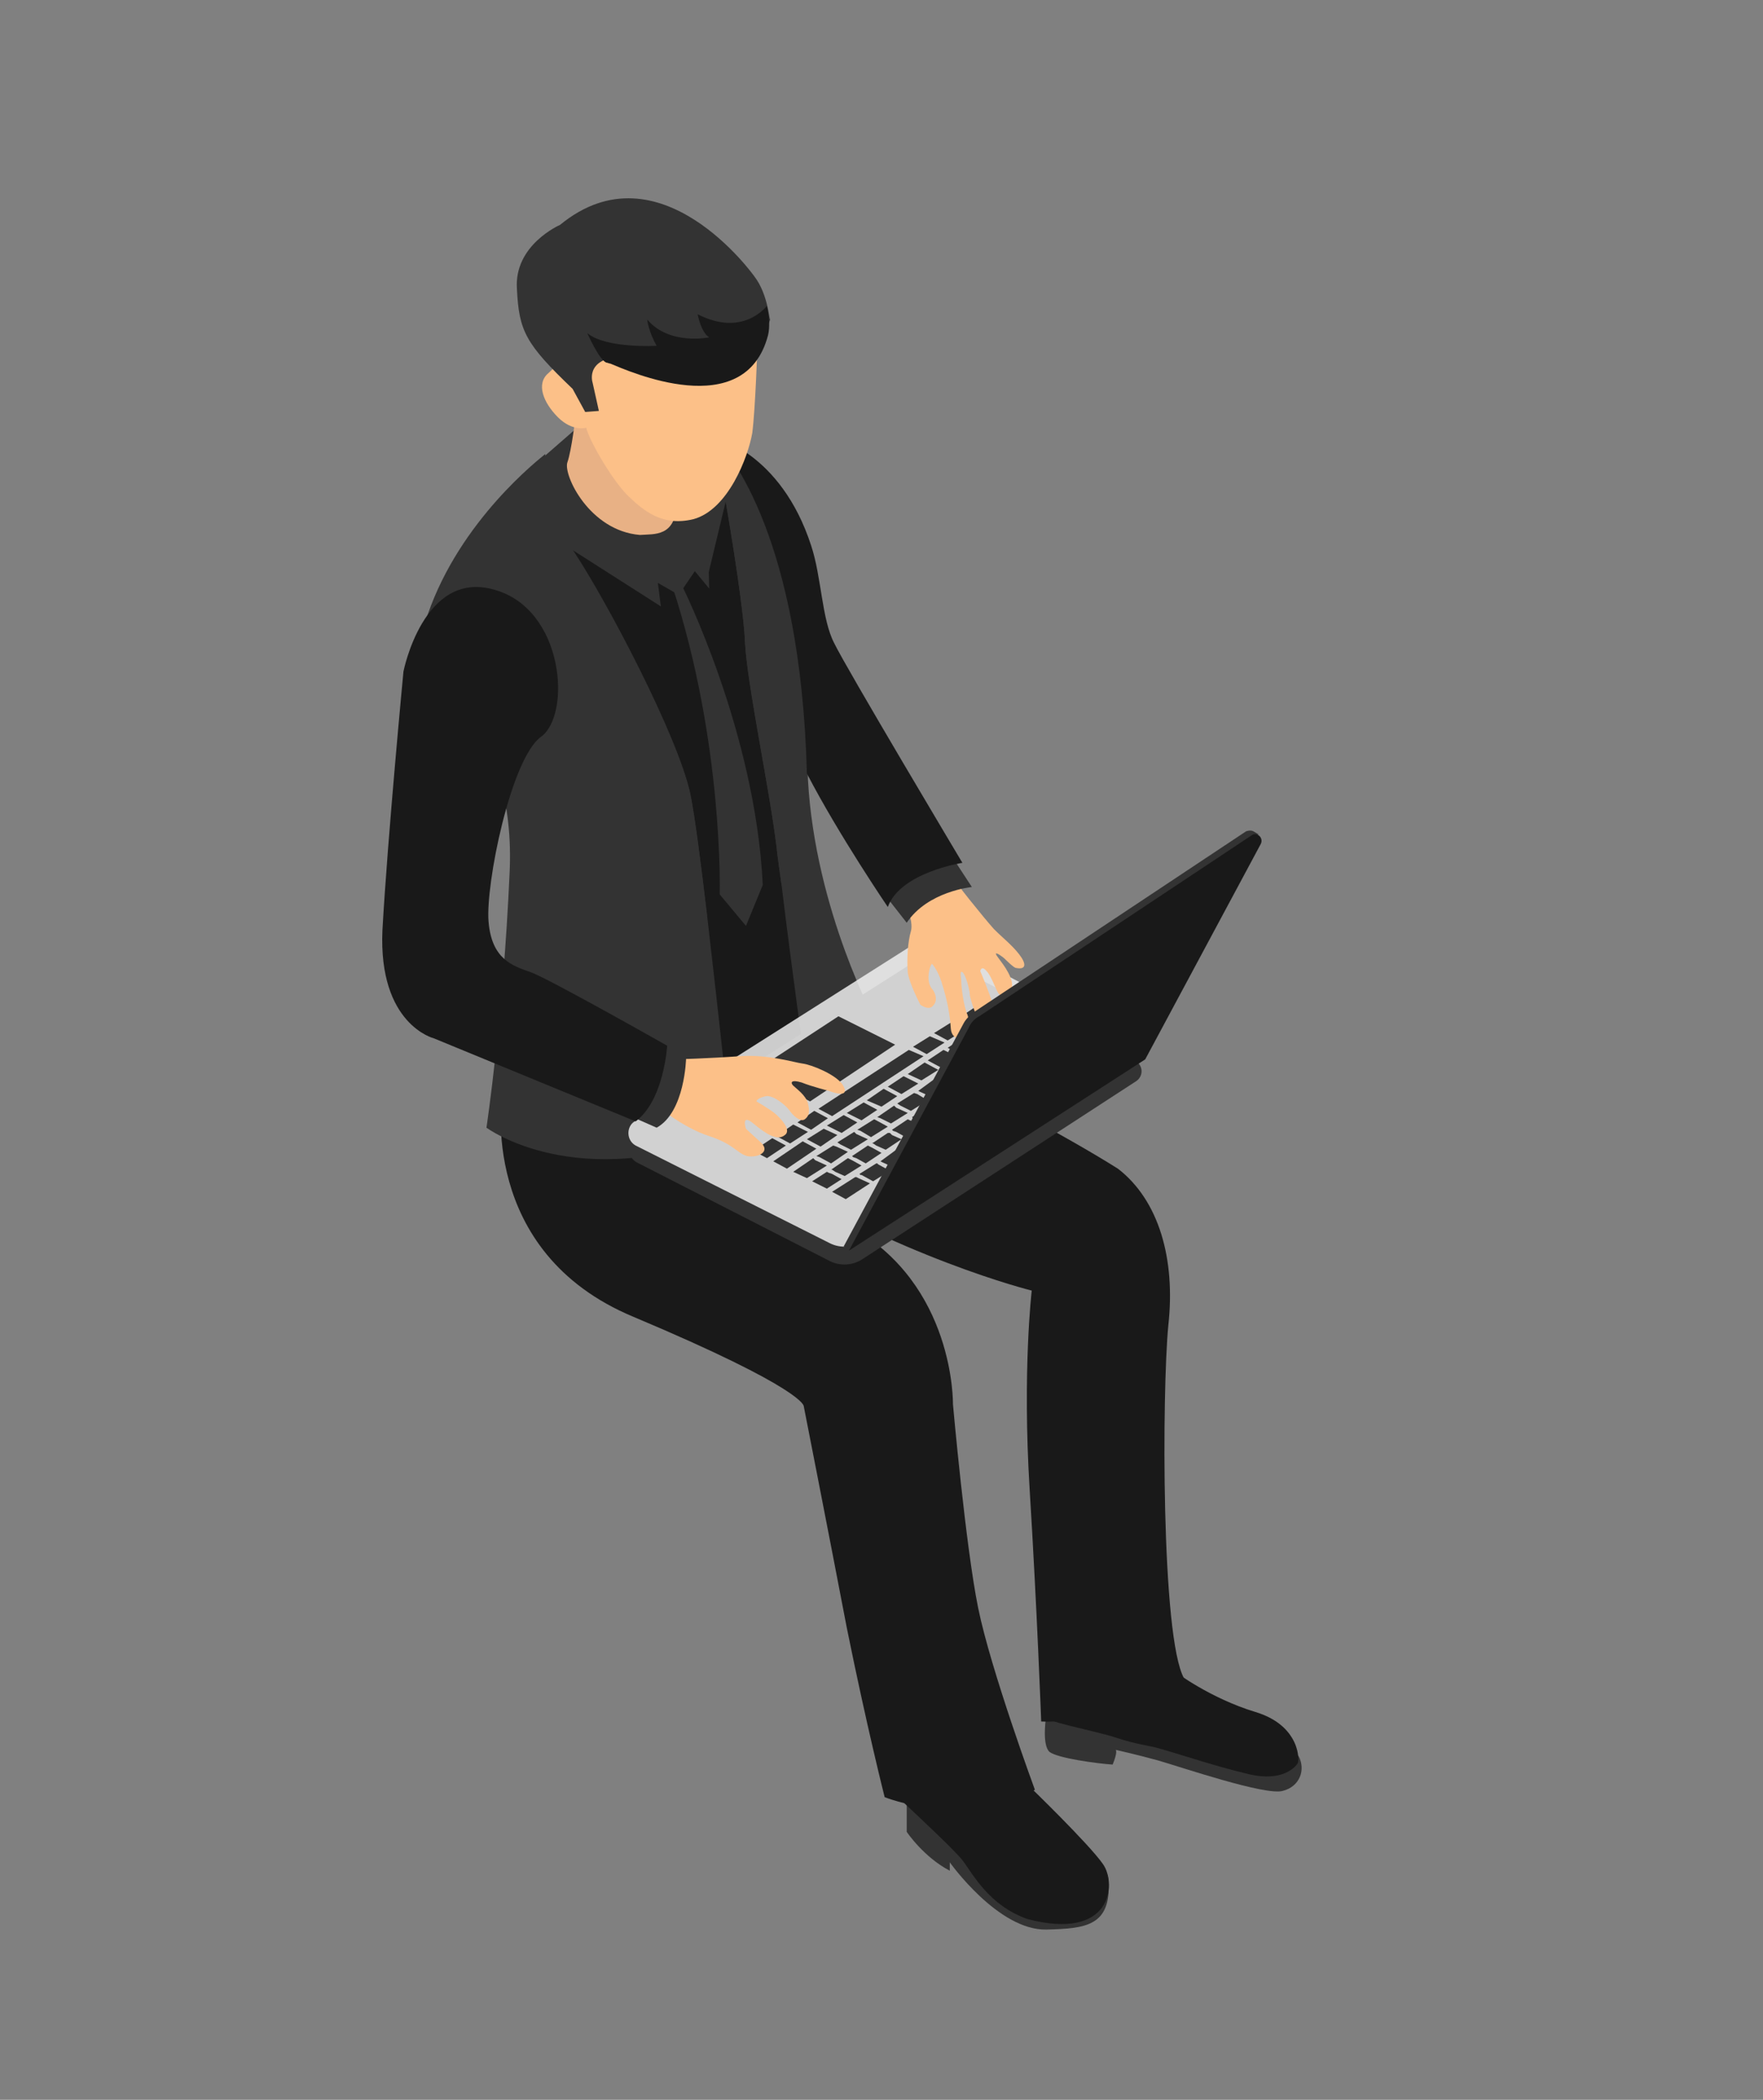 <?xml version="1.0" encoding="utf-8"?>
<!-- Generator: Adobe Illustrator 23.0.0, SVG Export Plug-In . SVG Version: 6.00 Build 0)  -->
<svg version="1.1" id="Layer_1" xmlns="http://www.w3.org/2000/svg" xmlns:xlink="http://www.w3.org/1999/xlink" x="0px" y="0px"
	 viewBox="0 0 167.8 199.8" style="enable-background:new 0 0 167.8 199.8;" xml:space="preserve">
<rect x="0" y="0" width="167.8" height="199.8" fill="#808080" stroke="none"/>
<style type="text/css">
	.st0{fill:#333333;}
	.st1{fill:#191919;}
	.st2{fill:#191919;}
	.st3{fill:#333333;}
	.st4{fill:#333333;}
	.st5{opacity:0.81;fill:#f5f5f5;}
	.st6{fill:#FCC088;}
	.st7{fill:#E8B185;}
	.st8{display:none;fill:#333333;}
	.st9{fill:#333333;}
	.st10{fill:#191919;}
</style>
<g>
	<path class="st0" d="M86.3,171.1l0,3.2c0,0,1.6,2.4,4.1,3.7c0-0.8,0-0.8,0-0.8s4.6,6.5,9.2,6.4c3.7-0.1,6.2-0.3,5.9-4.7
		C105.3,174.5,86.3,171.1,86.3,171.1z"/>
	<path class="st1" d="M97.9,169.9c0,0,5.8,5.6,7.1,7.5c1.3,1.9,0.8,7.3-7.2,5.2c-3.7-1.3-5.2-4.3-6.2-5.6c-0.7-0.9-3.8-3.8-5.5-5.4
		c-0.7-0.7-1.3-1.1-1.3-1.1S87.3,166.4,97.9,169.9z"/>
</g>
<path class="st2" d="M47.8,104.2c0,0-2.4,14.9,12.5,21.1c16.4,6.9,16.2,8.5,16.2,8.5s2.3,11.7,4.1,21.1c1.9,9.4,3.6,16.1,3.6,16.1
	s7.7,3.1,14.3-0.7c0,0-4.2-11.4-5.4-17.3c-1.2-5.9-2.4-19.4-2.4-19.4s0.2-11.4-9.8-16.9c-10.1-5.6-11.3-12.9-11.3-12.9L47.8,104.2z"
	/>
<g>
	<path class="st0" d="M99.6,163.1c0,0-0.5,2.9,0.3,3.6c0.8,0.6,4.5,1.1,6,1.2c0.5-1.2,0.3-1.4,0.3-1.4s2.2,0.5,4,1
		c2.1,0.6,10.3,3.4,11.9,2.9c1.6-0.4,2.2-2,1.5-3.3C122.8,165.7,99.6,163.1,99.6,163.1z"/>
	<path class="st1" d="M111.9,159.1c0,0,3.3,2.5,7.6,3.8c4.3,1.3,4.2,4.7,4,4.9c-0.2,0.3-1.4,1.8-4.7,1c-3.3-0.8-5.6-1.6-8-2.3
		c-1.6-0.5-2.3-0.4-4.7-1.2c-2.2-0.7-6.9-1.5-6.8-2.1C99.5,162.7,109.5,158.7,111.9,159.1z"/>
</g>
<path class="st2" d="M75.6,95.2c0,0,20.3,9.4,30.8,16c3.9,3,5.5,8.6,4.8,14.9c-0.6,6.2-0.7,29.7,1.5,33.6c0,0-7.7,4.4-13.6,4.1
	c0,0-0.4-10.8-1.1-22.1c-0.7-11.3,0.2-18.9,0.2-18.9s-12.6-3.1-26.5-11.8l-5.3-7.1L75.6,95.2z"/>
<path class="st2" d="M49.9,48.4l20.7-1.1l6.4,49.2c0,0-3.8,6.4-11.5,7.4l-8.5-18L49.9,48.4z"/>
<polygon class="st3" points="66.3,54.1 64.6,56.6 61.8,55 62.7,50.2 "/>
<path class="st3" d="M64.9,55.7c0,0,7,13.9,7.7,28.5L71,88.1l-2.5-3c0,0,0.4-14.3-4.5-29.3L64.9,55.7z"/>
<polygon class="st3" points="62.1,51.4 62.9,57.7 52.4,51 53.6,48.5 "/>
<polygon class="st3" points="62.7,50.2 67.5,56 67.4,51.9 "/>
<polygon class="st4" points="62.7,50.4 62.4,56.7 52.4,50.6 51.6,43.6 55.5,40.2 "/>
<polygon class="st4" points="62.7,50.4 67.3,55.1 69.1,47.6 69.6,43.6 65.1,42.6 "/>
<g>
	<path class="st3" d="M67.7,41.3c0.3,0.7,0.7,2.6,1.1,4.9c0.9,5,2,12.1,2.1,14.8c0.2,4.1,2.3,13.8,3,19.5c0.1,1,0.3,2.3,0.5,3.8l0,0
		C75.3,91.8,77,104,77,104c3.3-1,6.4-6.7,6.4-6.7s-5.8-10.6-6.5-23.1C76.3,48.4,67.7,41.3,67.7,41.3z"/>
	<path class="st3" d="M68.7,44l0.1,2.2c0.9,5,2,12.1,2.1,14.8c0.2,4.1,2.3,13.8,3,19.5c0.1,1,0.3,2.3,0.5,3.8l0,0l0,0
		c0,0,0.4-6.9-0.2-13.5c-0.6-6.5-0.7-12.6-0.7-12.6l-2.2-1.1l1.1-1.9L68.7,44z"/>
</g>
<g>
	<path class="st3" d="M48.5,83.1c-0.6,13.6-2.2,24.2-2.2,24.2s8.6,6.4,23.3,0.5c0,0-1.2-11.3-2.3-20.7c-0.6-5.1-1.2-9.7-1.6-11.6
		c-1.2-5.5-7.9-18.2-11-22.9c-3-4.5-2.8-8.8-2.8-9.3c0,0,0-0.1,0-0.1s0,0,0,0c0,0,0,0,0,0c-0.6,0.5-8.1,6.3-11.2,15.3
		C40.9,62.9,49.2,69.5,48.5,83.1z"/>
	<path class="st3" d="M56.5,62l2.3,0.4l-1.4,3.4l9.9,21.4c-0.6-5.1-1.2-9.7-1.6-11.6c-1.2-5.5-7.9-18.2-11-22.9
		c-3-4.5-2.8-8.8-2.8-9.3l0,0l0,0c0,0,0,0,0,0C51.9,43.8,51.7,50.7,56.5,62z"/>
</g>
<path class="st3" d="M108,100.9l-18.3-9.6c-0.8-0.4-1.7-0.4-2.5,0.1l-26.4,16.8l-0.1-0.6l-0.9,0l0.1,1.9c0,0,0,0,0,0l0,0l0,0
	c0,0.4,0.3,0.9,0.7,1.1L79,120c1,0.5,2.2,0.4,3.1-0.2l26-16.9C108.9,102.4,108.8,101.3,108,100.9z"/>
<path class="st5" d="M60.4,106.7l26.8-17c0.7-0.5,1.7-0.5,2.5-0.1l18.3,9.6c0.8,0.4,0.8,1.5,0.1,2l-26,16.9
	c-0.9,0.6-2.1,0.7-3.1,0.2L60.5,109C59.6,108.5,59.6,107.2,60.4,106.7z"/>
<g>
	<polygon class="st3" points="73.5,108.3 74.8,109 73,110.2 71.7,109.5 	"/>
	<polygon class="st3" points="75.5,107 76.9,107.7 75.2,108.8 73.9,108.1 	"/>
	<polygon class="st3" points="77.5,105.7 78.8,106.4 77.2,107.5 75.9,106.8 	"/>
	<polygon class="st3" points="86.5,99.9 87.9,100.5 79.2,106.2 79.2,106.2 77.9,105.5 	"/>
	<polygon class="st3" points="88.5,98.6 89.9,99.2 88.2,100.3 86.9,99.6 	"/>
	<polygon class="st3" points="90.5,97.3 91.8,98 90.2,99 90.2,99 88.9,98.3 	"/>
	<polygon class="st3" points="94.3,96.4 92.2,97.7 90.9,97.1 93,95.7 	"/>
	<polygon class="st3" points="76.4,108.6 77.7,109.3 74.9,111.2 73.6,110.5 	"/>
	<polygon class="st3" points="78.4,107.4 79.7,108 78.1,109.1 76.8,108.4 	"/>
	<polygon class="st3" points="80.3,106.1 81.6,106.8 80.1,107.8 78.7,107.1 	"/>
	<polygon class="st3" points="82.2,104.9 83.5,105.6 82,106.6 80.6,105.9 	"/>
	<polygon class="st3" points="84.1,103.6 85.4,104.3 83.9,105.3 82.5,104.7 	"/>
	<polygon class="st3" points="86,102.4 87.4,103.1 85.8,104.1 85.8,104.1 84.5,103.4 	"/>
	<polygon class="st3" points="88,101.1 89.3,101.8 87.7,102.8 86.4,102.2 	"/>
	<polygon class="st3" points="89.8,99.9 91.2,100.6 89.6,101.6 89.6,101.6 88.3,100.9 	"/>
	<polygon class="st3" points="91.7,98.7 93.1,99.4 91.5,100.4 90.2,99.7 	"/>
	<polygon class="st3" points="96.2,97.3 93.4,99.1 92.1,98.5 94.9,96.7 	"/>
	<polygon class="st3" points="77.6,110.4 78.7,110.9 76.8,112.1 75.5,111.5 77.4,110.2 	"/>
	<polygon class="st3" points="79.6,109.1 80.7,109.6 79.1,110.7 78,110.1 77.7,110 79.3,109 	"/>
	<polygon class="st3" points="81.5,107.9 82.6,108.4 81,109.4 80,108.9 79.7,108.7 81.3,107.7 	"/>
	<polygon class="st3" points="83.4,106.6 84.5,107.2 82.9,108.2 82.9,108.2 81.9,107.6 81.6,107.5 83.2,106.5 	"/>
	<polygon class="st3" points="85.3,105.4 86.4,105.9 84.8,106.9 83.8,106.4 83.5,106.3 85.1,105.2 	"/>
	<polygon class="st3" points="87.3,104.1 88.3,104.7 86.7,105.7 85.7,105.2 85.7,105.2 85.4,105 87,104 	"/>
	<polygon class="st3" points="89.2,102.9 90.2,103.4 88.7,104.4 87.6,103.9 87.4,103.8 88.9,102.7 	"/>
	<polygon class="st3" points="91.1,101.7 92.1,102.2 90.6,103.2 89.5,102.7 89.5,102.7 89.3,102.5 90.8,101.5 	"/>
	<polygon class="st3" points="93,100.4 94,101 92.5,102 91.4,101.4 91.1,101.3 92.7,100.3 	"/>
	<polygon class="st3" points="98.1,98.3 94.4,100.7 93.3,100.2 93,100.1 96.8,97.6 	"/>
	<polygon class="st3" points="79.2,111.7 80.1,112.2 78.7,113.1 77.3,112.4 78.7,111.5 78.9,111.6 	"/>
	<polygon class="st3" points="81.1,110.4 82,110.9 80.4,111.9 79.5,111.5 79.2,111.3 79.1,111.3 80.7,110.2 80.9,110.3 	"/>
	<polygon class="st3" points="83,109.2 83.9,109.7 82.4,110.7 81.5,110.2 81.2,110.1 81.1,110 82.6,109 82.8,109.1 	"/>
	<polygon class="st3" points="84.9,108 85.8,108.4 84.3,109.4 83.4,109 83.1,108.8 83.1,108.8 83,108.8 84.5,107.8 84.5,107.8 
		84.7,107.8 	"/>
	<polygon class="st3" points="86.9,106.7 87.8,107.2 86.2,108.2 85.3,107.7 85,107.6 84.9,107.5 86.4,106.5 86.6,106.6 	"/>
	<polygon class="st3" points="88.8,105.5 89.7,105.9 88.1,107 87.2,106.5 87.2,106.5 86.9,106.4 86.8,106.3 88.4,105.3 88.5,105.3 	
		"/>
	<polygon class="st3" points="90.7,104.2 91.6,104.7 90,105.7 89.1,105.2 88.9,105.1 88.7,105 90.3,104 90.3,104 90.4,104.1 	"/>
	<polygon class="st3" points="92.6,103 93.5,103.5 92,104.5 91.1,104 91.1,104 90.8,103.9 90.6,103.8 92.2,102.8 92.3,102.9 	"/>
	<polygon class="st3" points="94.5,101.8 95.4,102.2 93.8,103.3 92.9,102.8 92.6,102.6 92.5,102.6 94.1,101.6 94.2,101.6 	"/>
	<polygon class="st3" points="100,99.3 95.7,102 94.8,101.5 94.6,101.4 94.4,101.3 98.6,98.6 	"/>
	<polygon class="st3" points="81.7,112.1 82.8,112.6 80.5,114.1 79.2,113.4 81.4,112 81.5,112 	"/>
	<polygon class="st3" points="83.6,110.8 84.7,111.4 83.1,112.4 82,111.8 81.9,111.8 81.8,111.7 83.4,110.7 83.5,110.7 	"/>
	<polygon class="st3" points="85.6,109.6 86.7,110.1 85.1,111.1 84,110.6 83.8,110.5 83.8,110.5 85.3,109.4 85.4,109.5 	"/>
	<polygon class="st3" points="87.5,108.3 88.6,108.9 87,109.9 85.9,109.3 85.9,109.3 85.8,109.3 85.7,109.2 87.2,108.2 87.3,108.2 
		87.3,108.2 87.4,108.3 	"/>
	<polygon class="st3" points="89.4,107.1 90.5,107.6 88.9,108.7 87.8,108.1 87.7,108 87.6,108 89.1,107 89.2,107 	"/>
	<polygon class="st3" points="91.3,105.8 92.4,106.4 90.8,107.4 89.7,106.9 89.6,106.8 89.5,106.7 91.1,105.7 91.2,105.8 	"/>
	<polygon class="st3" points="93.2,104.6 94.3,105.1 92.7,106.2 91.6,105.6 91.5,105.5 91.4,105.5 93,104.5 93.1,104.5 	"/>
	<polygon class="st3" points="95.1,103.4 96.2,103.9 94.7,104.9 93.6,104.4 93.4,104.3 93.3,104.2 94.9,103.3 94.9,103.3 	"/>
	<polygon class="st3" points="97,102.1 98.1,102.7 96.5,103.7 95.4,103.1 95.3,103.1 95.2,103 96.8,102 96.8,102 96.9,102.1 	"/>
	<polygon class="st3" points="101.8,100.3 98.4,102.5 97.3,101.9 97.2,101.8 97.1,101.8 100.5,99.6 	"/>
</g>
<path class="st6" d="M86,85.5c0,0,1,2.1,0.7,3.1c-0.3,1-0.4,2.7-0.3,3.9c0.1,1,1.2,3.1,1.2,3.1s0.8,0.6,1.2,0.1
	c0.5-0.5,0.2-1.2,0-1.5c-0.3-0.3-0.5-0.8-0.4-1.6c0.1-0.7,0.3-0.9,0.3-0.9s0.5,0.5,0.9,1.7c0.6,1.9,0.8,3.1,0.9,4.5
	c0.1,1.1,1.2,1.1,1.5,0.7c0.2-0.3,0.4-1,0.1-2c-0.4-0.9-0.6-2.7-0.6-3.1c0-0.4-0.2-1.2,0.1-1c0.3,0.2,0.7,1.7,0.7,2.1
	c0,0.4,0.8,2.8,1.2,2.9c0.6,0.2,1.3-0.8,1-1.9c-0.3-1.1-1.2-3.2-1.2-3.2s0.1-0.6,0.6,0c0.5,0.5,0.9,1.9,1.2,2.2
	c0.6,0.6,1.4,0,1.2-1.2c-0.3-1.2-1.4-2.3-1.5-2.6c-0.1-0.3,0.7,0.3,0.8,0.4c0.1,0.1,0.9,0.9,1.1,0.9c1,0.2,1-0.4,0.3-1.3
	c-0.7-0.9-1.5-1.5-2.4-2.4c-0.9-1-3.9-4.7-4.1-5.2C90.5,83.3,87.9,83.2,86,85.5z"/>
<path class="st3" d="M119.8,79.4l-0.5-0.3c0,0,0,0,0,0l0,0l0,0c-0.2-0.1-0.4-0.1-0.7,0L92.7,96.3c-0.4,0.3-0.8,0.7-1,1.1l-11.4,21.2
	l0.6,0.4l1.5-1.5l-0.4-0.1l26.5-17.1l10.9-20.4c0.1-0.1,0.1-0.3,0.1-0.4L119.8,79.4z"/>
<path class="st2" d="M80.8,119l11.4-21.2c0.2-0.5,0.6-0.9,1-1.1l25.9-17.2c0.5-0.4,1.2,0.2,0.9,0.8l-11,20.5L80.8,119z"/>
<polygon class="st3" points="71.7,102 77.1,104.8 85.2,99.4 79.8,96.7 "/>
<path class="st3" d="M90.8,81.8l1.7,2.6c0,0-4.2,0.4-6.2,3.4l-1.8-2.3C84.5,85.4,86.6,82.9,90.8,81.8z"/>
<path class="st2" d="M68,41.6c1.5,1.6,8.2,9.6,8.8,32c3,5.8,7.7,12.7,7.7,12.7c1.2-3.3,7.1-4.2,7.1-4.2S80.5,63.5,79.4,61.2
	c-1.2-2.3-1.2-6.3-2.2-9.3C74.3,43,68,41.6,68,41.6L68,41.6z"/>
<g>
	<path class="st7" d="M54.8,39.5c0,0-0.4,3.4-0.8,4.5c-0.4,1.2,2.1,6.5,6.9,6.9c1.4-0.1,3.4,0.2,3.5-3L54.8,39.5z"/>
	<path class="st6" d="M72.1,32.7c0,0-0.2,6.2-0.5,8.5c-0.4,2.3-2.3,7.3-5.6,8.2c-2.9,0.7-4.7-0.7-6.4-2.4c-1.6-1.7-3.6-5.3-3.8-6.3
		c0,0-1.3,0.4-2.7-1c-1.4-1.4-2.1-3.2-0.9-4.2C53.5,34.4,62,23.8,72.1,32.7z"/>
	<path class="st8" d="M54.5,37c1.2,2.2,1.2,2.2,1.2,2.2l1.3-0.1l-0.7-3.3c0,0,0.1-1.6,1.4-1.3c0,0,0,0,0,0c0.1,0,0.3,0.1,0.4,0.1
		c1.7,0.7,12.8,5.7,15-2.7c0.2-0.8,0.1-1.8-0.1-2.8c0,0,0,0,0,0c-0.6-2.1-2.2-4.6-5.5-6.6c-4.8-3-11.8-4-15.2-1.5
		C48.8,23.7,47.1,31.7,54.5,37z"/>
	<path class="st9" d="M71.8,26.3c0,0-9-12.7-18.5-4.9c0,0-4.4,1.9-4.1,6.1c0.2,4,0.8,5.2,5.3,9.5l1.2,2.2l1.3-0.1l-0.6-2.7
		c0,0-0.9-2.7,3.8-2.5c4.7,0.2,12.2-0.8,12.2-0.8l0.9-2.7C73.2,30.4,73.1,28,71.8,26.3z"/>
	<path class="st10" d="M55.9,31.7c0,0,1.1,2.5,1.8,2.8c0,0,0,0,0,0c0.1,0,0.3,0.1,0.4,0.1c1.7,0.7,12.8,5.7,15-2.7
		c0.2-0.8,0.1-1.8-0.1-2.8c-0.1,0.1-2.3,3-6.6,0.8c0,0,0.3,1.7,1.1,2.2c0,0-3.8,0.8-5.9-1.7c0,0,0.1,1.1,0.9,2.5
		C62.6,32.9,57.7,33.2,55.9,31.7z"/>
</g>
<path class="st6" d="M62.5,105.2c0,0,2.5,2.1,5,2.9c2.4,0.8,2.6,1.6,3.6,1.9c1,0.2,2.4-0.4,1.2-1.4c-1.1-1-1.3-1.2-1.3-1.2
	s-0.5-1.5,0.7-0.5c1.2,1,2.3,1.7,3,1.1c0.7-0.5-0.5-1.7-1-2.1c-0.5-0.4-1.7-1.1-1.7-1.1s0-0.3,0.9-0.5c0.7-0.1,1.8,0.8,2.2,1.3
	c0.4,0.6,1.1,1.2,1.5,0.9c0.4-0.3,0.5-0.7,0.3-1.5c-0.2-0.8-1.1-1.4-1.4-1.7c-0.3-0.3-0.2-0.6,0.8-0.3c1,0.4,2.6,0.8,2.6,0.8
	s2.2,0.9,1.3-0.6c-0.7-1-3-1.9-3.8-2c-0.8-0.1-3.3-0.9-6-0.7c-2.8,0.2-6.1,0.3-6.1,0.3L62.5,105.2z"/>
<path class="st3" d="M63.1,99.6l2.2,1.1c0,0-0.1,5.1-2.8,6.6l-2.5-1.1L63.1,99.6z"/>
<path class="st2" d="M38.4,63.9c0,0,1.9-9.7,8.6-7.8c6.7,1.8,7.4,11.9,4.5,14c-2.9,2.1-5.3,14.1-5,17.6c0.3,3.6,2.3,4.2,4,4.8
	c1.7,0.6,13,7,13,7s-0.3,5.2-3,7.2l-19.2-7.9c0,0-5.3-1.3-4.9-10.3C36.9,79.6,38.4,63.9,38.4,63.9z"/>
</svg>

